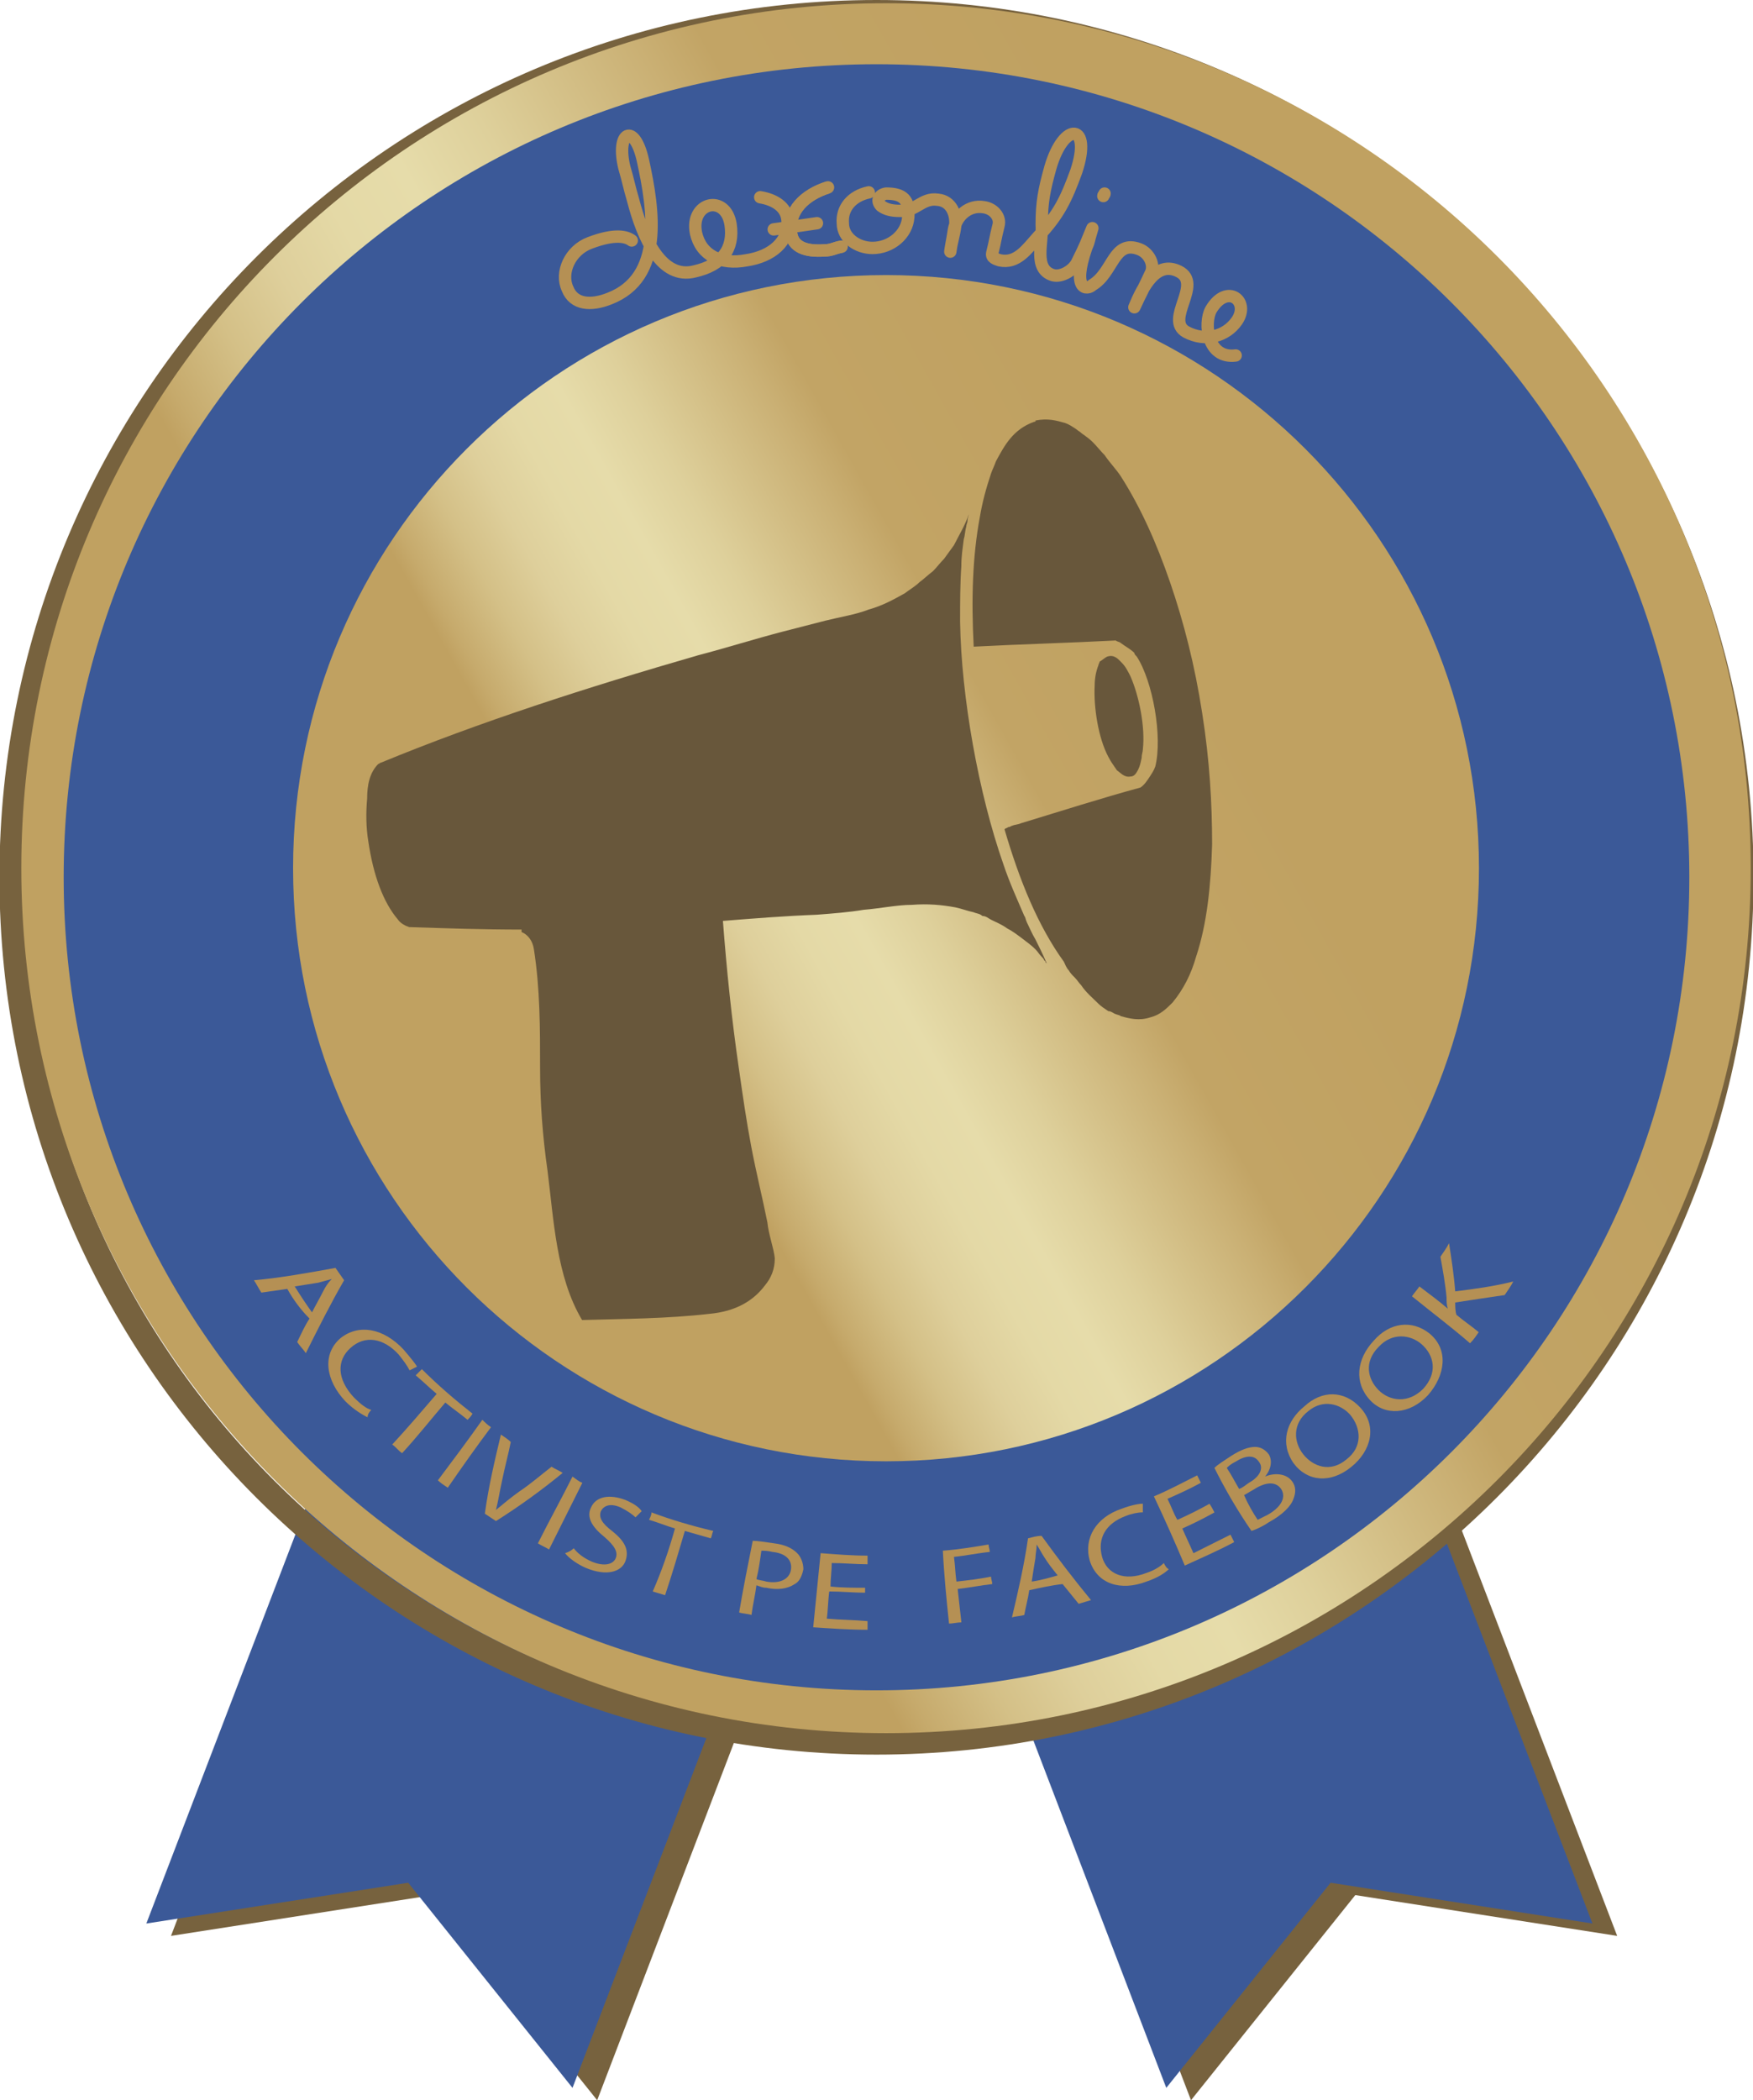 <svg width="50.094mm" height="59.999mm" version="1.1" viewBox="0 0 50.094 59.999" xmlns="http://www.w3.org/2000/svg">
  <defs>
    <linearGradient id="linearGradient5992" x2="1" gradientTransform="matrix(121.26 70.012 -70.012 121.26 1228.8 1026.8)" gradientUnits="userSpaceOnUse">
      <stop stop-color="#c0a161" offset="0"/>
      <stop stop-color="#c0a161" offset=".264"/>
      <stop stop-color="#c6aa6c" offset=".278"/>
      <stop stop-color="#d4c087" offset=".322"/>
      <stop stop-color="#decf9b" offset=".365"/>
      <stop stop-color="#e4d9a6" offset=".41"/>
      <stop stop-color="#e6dcaa" offset=".456"/>
      <stop stop-color="#ded09b" offset=".508"/>
      <stop stop-color="#cab074" offset=".608"/>
      <stop stop-color="#c2a465" offset=".643"/>
      <stop stop-color="#c0a161" offset=".824"/>
      <stop stop-color="#c0a161" offset="1"/>
    </linearGradient>
    <linearGradient id="linearGradient6044" x2="1" gradientTransform="matrix(83.152 48.008 48.008 -83.152 1247.9 1037.8)" gradientUnits="userSpaceOnUse">
      <stop stop-color="#c0a161" offset="0"/>
      <stop stop-color="#c0a161" offset=".264"/>
      <stop stop-color="#c6aa6c" offset=".278"/>
      <stop stop-color="#d4c087" offset=".322"/>
      <stop stop-color="#decf9b" offset=".365"/>
      <stop stop-color="#e4d9a6" offset=".41"/>
      <stop stop-color="#e6dcaa" offset=".456"/>
      <stop stop-color="#ded09b" offset=".508"/>
      <stop stop-color="#cab074" offset=".608"/>
      <stop stop-color="#c2a465" offset=".643"/>
      <stop stop-color="#c0a161" offset=".824"/>
      <stop stop-color="#c0a161" offset="1"/>
    </linearGradient>
  </defs>
  <g transform="translate(-18.109 -1.692)">
    <g transform="matrix(.353 0 0 -.353 35.174 61.691)">
      <path d="m0 0 26.6 69.5-34.5 13.2-26.6-69.4 21.2 3.3z" fill="#77623e"/>
    </g>
    <g transform="matrix(.353 0 0 -.353 52.143 61.691)">
      <path d="m0 0-26.6 69.5 34.5 13.2 26.6-69.4-21.2 3.3z" fill="#77623e"/>
    </g>
    <g transform="matrix(.353 0 0 -.353 34.469 61.338)">
      <path d="m0 0 26.6 69.5-34.5 13.2-26.6-69.4 21.2 3.3z" fill="#3b5998"/>
    </g>
    <g transform="matrix(.353 0 0 -.353 51.437 61.338)">
      <path d="m0 0-26.6 69.5 34.5 13.2 26.6-69.4-21.2 3.3z" fill="#3b5998"/>
    </g>
    <g transform="matrix(.353 0 0 -.353 43.156 2.045)">
      <path d="m0 0c38.66 0 70-31.34 70-70s-31.34-70-70-70-70 31.34-70 70 31.34 70 70 70z" fill="none" stroke="#77623e" stroke-width="2"/>
    </g>
    <g transform="matrix(.353 0 0 -.353 -411.73 401.31)">
      <path d="m1219.4 1061.8c0-38.659 31.339-70 70-70 38.659 0 70 31.341 70 70 0 38.661-31.341 70.001-70 70.001-38.661 0-70-31.34-70-70.001" fill="url(#linearGradient5992)"/>
    </g>
    <g transform="matrix(.353 0 0 -.353 43.156 3.527)">
      <path d="m0 0c36.34 0 65.8-29.46 65.8-65.8s-29.46-65.8-65.8-65.8-65.8 29.46-65.8 65.8 29.46 65.8 65.8 65.8" fill="#3b5998"/>
    </g>
    <g transform="matrix(.353 0 0 -.353 -411.73 401.31)">
      <path d="m1241.4 1061.8c0-26.509 21.49-47.999 48-47.999 26.509 0 48 21.49 48 47.999 0 26.51-21.491 48.001-48 48.001-26.51 0-48-21.491-48-48.001" fill="url(#linearGradient6044)"/>
    </g>
    <g transform="matrix(.353 0 0 -.353 27.025 39.184)">
      <path d="m0 0c0.3 0.6 0.6 1.1 0.9 1.7 0.2 0.4 0.4 0.7 0.7 1-0.4-0.1-0.7-0.2-1.1-0.3-0.6-0.1-1.3-0.2-1.9-0.3 0.5-0.8 0.9-1.4 1.4-2.1m-2 1.9c-0.7-0.1-1.4-0.2-2.1-0.3-0.2 0.3-0.4 0.7-0.6 1 2.2 0.2 4.4 0.6 6.6 1 0.2-0.3 0.5-0.7 0.7-1-1.1-1.9-2.1-3.9-3.1-5.9-0.2 0.3-0.5 0.6-0.7 0.9 0.3 0.6 0.6 1.3 1 1.9-0.7 0.7-1.3 1.5-1.8 2.4" fill="#b59054"/>
    </g>
    <g transform="matrix(.353 0 0 -.353 28.613 42.182)">
      <path d="m0 0c-0.4 0.2-1.1 0.6-1.8 1.3-1.6 1.7-1.9 3.8-0.4 5.1 1.5 1.2 3.5 0.8 5.1-0.9 0.6-0.7 1-1.2 1.1-1.4l-0.6-0.3c-0.2 0.4-0.5 0.8-0.9 1.3-1.2 1.3-2.7 1.6-3.9 0.5-1.1-1-1.1-2.5 0.3-4 0.5-0.5 1-0.9 1.4-1-0.2-0.2-0.3-0.4-0.3-0.6" fill="#b59054"/>
    </g>
    <g transform="matrix(.353 0 0 -.353 30.588 41.512)">
      <path d="m0 0c-0.6 0.5-1.1 1-1.7 1.5l0.5 0.5c1.3-1.3 2.7-2.5 4.1-3.6-0.1-0.2-0.3-0.4-0.4-0.5-0.6 0.5-1.2 0.9-1.8 1.4-1.2-1.4-2.3-2.8-3.5-4.1-0.3 0.2-0.5 0.5-0.8 0.7 1.2 1.3 2.4 2.7 3.6 4.1" fill="#b59054"/>
    </g>
    <g transform="matrix(.353 0 0 -.353 32.14 42.464)">
      <path d="m0 0c-1.2-1.6-2.4-3.3-3.5-4.9-0.3 0.2-0.6 0.4-0.8 0.6 1.2 1.6 2.4 3.2 3.6 4.9 0.2-0.2 0.4-0.4 0.7-0.6" fill="#b59054"/>
    </g>
    <g transform="matrix(.353 0 0 -.353 31.964 44.934)">
      <path d="m0 0c0.3 2.2 0.8 4.3 1.3 6.4 0.3-0.2 0.6-0.4 0.8-0.6-0.2-1-0.5-2.1-0.7-3.1-0.2-0.9-0.3-1.6-0.5-2.4 0.6 0.5 1.2 1 1.9 1.5 0.9 0.6 1.7 1.3 2.6 2 0.3-0.2 0.6-0.3 0.9-0.5-1.7-1.4-3.5-2.7-5.4-3.9l-0.9 0.6" fill="#b59054"/>
    </g>
    <g transform="matrix(.353 0 0 -.353 34.751 44.052)">
      <path d="m0 0-2.7-5.4c-0.3 0.2-0.6 0.3-0.9 0.5 0.9 1.8 1.9 3.6 2.8 5.4 0.3-0.2 0.5-0.4 0.8-0.5" fill="#b59054"/>
    </g>
    <g transform="matrix(.353 0 0 -.353 34.504 45.922)">
      <path d="m0 0c0.3-0.4 0.8-0.8 1.5-1.1 1-0.4 1.7-0.2 1.9 0.3s-0.1 1-0.9 1.7c-1 0.8-1.5 1.6-1.1 2.4 0.4 0.9 1.5 1.1 2.8 0.6 0.7-0.3 1.1-0.6 1.3-0.9l-0.5-0.5c-0.2 0.2-0.6 0.5-1.2 0.8-0.9 0.4-1.4 0.1-1.6-0.3-0.2-0.5 0.1-1 0.9-1.6 1-0.8 1.4-1.5 1.1-2.4s-1.5-1.3-3.2-0.6c-0.7 0.3-1.4 0.8-1.7 1.2 0.3 0.1 0.5 0.2 0.7 0.4" fill="#b59054"/>
    </g>
    <g transform="matrix(.353 0 0 -.353 37.397 45.357)">
      <path d="m0 0c-0.7 0.2-1.4 0.5-2.1 0.7 0.1 0.2 0.2 0.4 0.2 0.6 1.6-0.6 3.3-1.1 5-1.5-0.1-0.2-0.1-0.4-0.2-0.6l-2.1 0.6c-0.5-1.7-1-3.4-1.6-5.2-0.3 0.1-0.7 0.2-1 0.3 0.7 1.6 1.3 3.3 1.8 5.1" fill="#b59054"/>
    </g>
    <g transform="matrix(.353 0 0 -.353 39.725 46.804)">
      <path d="m0 0c0.2-0.1 0.5-0.1 0.8-0.2 1.1-0.2 1.9 0.2 2 1s-0.5 1.3-1.5 1.4c-0.4 0.1-0.7 0.1-0.9 0.1-0.1-0.7-0.2-1.5-0.4-2.3m-0.3 3.1c0.4 0 1-0.1 1.7-0.2 0.9-0.1 1.5-0.4 1.9-0.8 0.3-0.3 0.5-0.8 0.5-1.3-0.1-0.5-0.3-1-0.7-1.2-0.6-0.4-1.4-0.5-2.3-0.3-0.3 0-0.5 0.1-0.8 0.2-0.1-0.8-0.3-1.6-0.4-2.4-0.3 0.1-0.7 0.1-1 0.2 0.3 1.8 0.7 3.8 1.1 5.8" fill="#b59054"/>
    </g>
    <g transform="matrix(.353 0 0 -.353 42.83 47.192)">
      <path d="m0 0c-1 0-1.9 0.1-2.9 0.1-0.1-0.7-0.1-1.5-0.2-2.2 1.1-0.1 2.2-0.1 3.3-0.2v-0.7c-1.5 0-2.9 0.1-4.4 0.2l0.6 6c1.3-0.1 2.5-0.2 3.8-0.2v-0.7c-1 0-1.9 0.1-2.9 0.1 0-0.6-0.1-1.3-0.1-1.9 0.9-0.1 1.9-0.1 2.8-0.1v-0.4" fill="#b59054"/>
    </g>
    <g transform="matrix(.353 0 0 -.353 45.052 45.992)">
      <path d="m0 0c1.3 0.1 2.5 0.3 3.7 0.5 0-0.2 0.1-0.4 0.1-0.6-1-0.1-1.9-0.3-2.9-0.4 0.1-0.7 0.1-1.3 0.2-2 0.9 0.1 1.8 0.2 2.8 0.4 0-0.2 0.1-0.4 0.1-0.6-0.9-0.1-1.9-0.3-2.8-0.4l0.3-2.7c-0.3 0-0.7-0.1-1-0.1-0.2 1.9-0.4 3.9-0.5 5.9" fill="#b59054"/>
    </g>
    <g transform="matrix(.353 0 0 -.353 48.333 46.698)">
      <path d="m0 0c-0.4 0.5-0.8 1-1.1 1.5-0.2 0.3-0.4 0.7-0.6 1 0-0.4-0.1-0.8-0.1-1.1-0.1-0.6-0.2-1.2-0.3-1.9 0.7 0.1 1.4 0.3 2.1 0.5m-2.3-1.2c-0.1-0.7-0.3-1.4-0.4-2-0.3-0.1-0.7-0.1-1-0.2 0.5 2.1 1 4.3 1.3 6.4 0.4 0.1 0.7 0.2 1.1 0.2 1.3-1.8 2.6-3.5 4-5.2-0.3-0.1-0.7-0.2-1-0.3-0.4 0.5-0.9 1.1-1.3 1.6-0.9-0.1-1.8-0.3-2.7-0.5" fill="#b59054"/>
    </g>
    <g transform="matrix(.353 0 0 -.353 51.508 46.521)">
      <path d="m0 0c-0.3-0.3-0.9-0.7-1.8-1-2.1-0.8-4-0.2-4.6 1.7-0.5 1.8 0.5 3.5 2.6 4.2 0.8 0.3 1.4 0.4 1.7 0.4v-0.7c-0.4 0-0.9-0.1-1.4-0.3-1.6-0.6-2.3-1.8-1.9-3.3 0.4-1.4 1.8-2 3.6-1.3 0.6 0.2 1.1 0.5 1.4 0.8 0.1-0.2 0.2-0.4 0.4-0.5" fill="#b59054"/>
    </g>
    <g transform="matrix(.353 0 0 -.353 52.813 44.899)">
      <path d="m0 0c-0.9-0.5-1.7-0.9-2.6-1.3 0.3-0.7 0.6-1.3 0.9-2l3 1.5 0.3-0.6c-1.3-0.7-2.7-1.3-4-1.9-0.8 1.9-1.6 3.7-2.5 5.6 1.2 0.5 2.3 1.1 3.5 1.7l0.3-0.6c-0.9-0.5-1.8-0.9-2.7-1.3 0.3-0.6 0.5-1.2 0.8-1.7 0.9 0.4 1.7 0.8 2.6 1.3 0.2-0.3 0.3-0.5 0.4-0.7" fill="#b59054"/>
    </g>
    <g transform="matrix(.353 0 0 -.353 54.048 45.11)">
      <path d="m0 0 0.8 0.4c0.9 0.5 1.6 1.3 1.1 2.1-0.5 0.7-1.4 0.5-2.3-0.1-0.2-0.1-0.5-0.3-0.7-0.4 0.3-0.7 0.7-1.4 1.1-2m-1.5 2.5c0.3 0.1 0.5 0.3 0.8 0.5 0.9 0.5 1.2 1.2 0.8 1.7-0.4 0.6-1.1 0.5-1.9 0-0.4-0.2-0.6-0.4-0.7-0.5 0.4-0.6 0.7-1.2 1-1.7m-2 1.7c0.3 0.3 0.8 0.6 1.4 1 0.8 0.5 1.4 0.7 1.9 0.7 0.4 0 0.8-0.2 1.1-0.6 0.3-0.5 0.2-1.2-0.3-1.8 0.7 0.3 1.7 0.3 2.2-0.4 0.3-0.4 0.3-0.9 0.1-1.4-0.2-0.6-0.9-1.3-2-1.9-0.6-0.4-1.1-0.6-1.4-0.7-1.1 1.6-2.1 3.3-3 5.1" fill="#b59054"/>
    </g>
    <g transform="matrix(.353 0 0 -.353 55.353 43.241)">
      <path d="m0 0c0.8-1 2.2-1.5 3.5-0.4 1.3 1 1.2 2.5 0.3 3.6-0.8 0.9-2.2 1.3-3.4 0.3-1.3-1-1.2-2.5-0.4-3.5m4.6 3.8c1.4-1.5 0.9-3.5-0.7-4.8-1.7-1.4-3.6-1.2-4.7 0.3-1.1 1.6-0.6 3.4 0.9 4.6 1.4 1.3 3.2 1.3 4.5-0.1" fill="#b59054"/>
    </g>
    <g transform="matrix(.353 0 0 -.353 57.505 41.406)">
      <path d="m0 0c0.9-0.9 2.4-1.1 3.6 0.1 1.2 1.3 0.9 2.7-0.1 3.6-0.9 0.8-2.4 1-3.5-0.2-1.2-1.2-0.9-2.6 0-3.5m4.1 4.6c1.6-1.3 1.3-3.4-0.1-5-1.5-1.6-3.5-1.7-4.7-0.4-1.3 1.4-1.1 3.3 0.3 4.8 1.3 1.5 3.1 1.7 4.5 0.6" fill="#b59054"/>
    </g>
    <g transform="matrix(.353 0 0 -.353 58.458 38.725)">
      <path d="m0 0c0.2 0.3 0.4 0.5 0.6 0.8 0.8-0.6 1.6-1.2 2.3-1.8-0.1 0.3-0.1 0.6-0.1 0.9-0.1 1.1-0.3 2.2-0.5 3.3 0.2 0.3 0.5 0.7 0.7 1.1 0.2-1.3 0.4-2.6 0.5-3.9 1.6 0.2 3.1 0.4 4.7 0.8-0.2-0.4-0.5-0.8-0.7-1.1-1.4-0.2-2.7-0.4-4-0.6 0-0.3 0-0.7 0.1-1 0.6-0.5 1.2-0.9 1.8-1.4-0.2-0.3-0.4-0.6-0.7-0.9-1.5 1.3-3.1 2.5-4.7 3.8" fill="#b59054"/>
    </g>
    <g transform="matrix(.353 0 0 -.353 46.816 25.39)">
      <path d="m0 0c0 0.1 0.2 0.1 0.3 0.2 0.2 0 0.2 0.1 0.3 0.1 0.2 0.1 0.5 0.1 0.7 0.2 3.3 1 6.4 2 9.7 2.9 0.3 0.2 0.5 0.5 0.7 0.8s0.4 0.6 0.5 0.9c0.6 2.4-0.2 6.9-1.5 8.9-0.1 0.1-0.2 0.2-0.2 0.3-0.3 0.3-0.7 0.5-1.1 0.8-0.1 0.1-0.3 0.1-0.4 0.2-3.8-0.2-7.7-0.3-11.5-0.5-0.2 3.8-0.1 7.3 0.5 10.5 0.2 1.2 0.5 2.3 0.9 3.5 0.1 0.3 0.3 0.7 0.4 1 0.7 1.3 1.4 2.6 3.1 3.2 0.1 0 0.1 0 0.1 0.1 1 0.2 1.7 0 2.4-0.2 0.3-0.1 0.6-0.3 0.9-0.5 0.1-0.1 0.3-0.2 0.4-0.3s0.3-0.2 0.4-0.3c0.6-0.4 1-1 1.5-1.5 0.4-0.6 0.9-1.1 1.3-1.7 1.6-2.5 2.9-5.4 4-8.6s2-6.7 2.6-10.6c0.6-3.8 0.8-7.3 0.8-10.6-0.1-3.3-0.4-6.4-1.3-9.1-0.4-1.4-1-2.6-1.9-3.7-0.5-0.5-1-1-1.8-1.2-0.9-0.3-1.7-0.1-2.4 0.1-0.1 0.1-0.3 0.1-0.5 0.2s-0.3 0.2-0.5 0.2c-0.3 0.2-0.6 0.4-0.8 0.6-0.5 0.5-1 0.9-1.4 1.5-0.2 0.2-0.3 0.4-0.5 0.6s-0.4 0.4-0.5 0.6c-0.2 0.2-0.3 0.5-0.4 0.7-2.1 2.9-3.6 6.6-4.8 10.7" fill="#68573b"/>
    </g>
    <g transform="matrix(.353 0 0 -.353 49.744 20.451)">
      <path d="m0 0c0.6 0.2 0.9-0.2 1.2-0.5s0.5-0.7 0.7-1.1c0.7-1.6 1.2-4.1 1-5.9 0-0.2-0.1-0.4-0.1-0.7-0.1-0.5-0.2-0.9-0.5-1.3-0.1-0.1-0.2-0.2-0.4-0.2-0.5-0.1-0.8 0.3-1.1 0.5-0.2 0.3-0.5 0.7-0.7 1.1-0.8 1.5-1.2 4-1.1 5.8 0 0.5 0.1 1.1 0.3 1.6 0 0.1 0.1 0.2 0.1 0.3 0.2 0.1 0.4 0.3 0.6 0.4" fill="#68573b"/>
    </g>
    <g transform="matrix(.353 0 0 -.353 47.698 28.53)">
      <path d="m0 0c-0.3 0.5-0.5 1-0.7 1.4-0.1 0.2-0.1 0.4-0.2 0.5-0.6 1.4-1.2 2.7-1.7 4.2-2 5.7-3.4 13.5-3.5 19.6 0 1.5 0 3.1 0.1 4.5 0 0.8 0.1 1.4 0.2 2.2 0.1 0.3 0.1 0.7 0.2 1 0 0.2 0.1 0.3 0.1 0.5s0.1 0.4 0.1 0.5c-0.3-0.9-0.8-1.7-1.2-2.5-0.3-0.4-0.5-0.7-0.8-1.1-0.3-0.3-0.6-0.7-0.9-1-0.4-0.3-0.7-0.6-1.1-0.9-0.3-0.3-0.8-0.6-1.2-0.9-0.9-0.5-1.8-1-2.9-1.3-1-0.4-2.3-0.6-3.5-0.9s-2.3-0.6-3.5-0.9c-2.3-0.6-4.5-1.3-6.8-1.9-9-2.6-17.7-5.4-25.7-8.7-0.1 0-0.1-0.1-0.2-0.1-0.7-0.7-0.9-1.7-0.9-2.8-0.1-1.1-0.1-2.3 0.1-3.5 0.4-2.7 1.2-4.9 2.4-6.3 0.2-0.3 0.6-0.5 0.9-0.6 3-0.1 6-0.2 9.1-0.2v-0.2c0.5-0.2 0.9-0.7 1-1.4 0.5-3.2 0.5-6.4 0.5-9.6 0-2.8 0.2-5.5 0.6-8.3 0.5-3.9 0.7-8.6 2.8-12.1 3.4 0.1 6.8 0.1 10.3 0.5 2.2 0.2 3.6 1.1 4.5 2.3 0.5 0.6 0.8 1.3 0.8 2.2-0.1 0.9-0.5 1.9-0.6 2.9-0.4 2-0.9 4-1.3 6.1s-0.7 4.2-1 6.3c-0.6 4.1-1 8.1-1.3 12 2.5 0.2 5 0.4 7.6 0.5 1.3 0.1 2.6 0.2 3.8 0.4 1.3 0.1 2.7 0.4 3.9 0.4 1.3 0.1 2.4 0 3.5-0.2 0.5-0.1 1-0.3 1.5-0.4 0.2-0.1 0.5-0.1 0.7-0.3 0.3 0 0.5-0.2 0.7-0.3 0.4-0.2 0.9-0.4 1.3-0.7 0.4-0.2 0.8-0.5 1.2-0.8s0.8-0.6 1.1-0.9c0.2-0.2 0.3-0.4 0.5-0.6 0.1-0.1 0.2-0.2 0.2-0.3 0.1 0 0.1-0.1 0.1-0.1s0.1-0.2 0.1-0.1c-0.3 0.7-0.6 1.3-0.9 1.9" fill="#68573b"/>
    </g>
    <g transform="matrix(.353 0 0 -.353 36.162 8.562)">
      <path d="m0 0c-0.4 0.3-1.3 0.6-3.4-0.2-1.6-0.6-2.4-2.4-1.8-3.7 0.5-1.3 1.9-1.4 3.4-0.8 4.4 1.7 3.6 7.1 2.7 11.2-0.7 3.1-2.2 2.3-1.5-0.6 0.3-1 0.4-1.6 0.7-2.6 0.8-3.1 2.3-6.5 5-5.8 2.2 0.5 3.2 1.8 2.9 3.8-0.4 2.5-3.3 1.8-2.8-0.7 0.4-1.8 2-2.6 4.1-2.2 2 0.3 3.5 1.5 3.3 3.3-0.1 1-1 1.6-2.2 1.8" fill="none" stroke="#b59054" stroke-linecap="round" stroke-linejoin="round" stroke-miterlimit="3.864"/>
    </g>
    <g transform="matrix(.353 0 0 -.353 41.771 7.045)" fill="none" stroke="#b59054" stroke-miterlimit="3.864">
      <path d="m0 0c-1.9-0.6-3.2-1.9-3-3.6 0.1-1.3 1.3-1.6 2.7-1.5 0.6 0 0.8 0.2 1.4 0.3" stroke-linecap="round" stroke-linejoin="round"/>
      <path d="m0 0c-1.9-0.6-3.2-1.9-3-3.6 0.1-1.3 1.3-1.6 2.7-1.5 0.6 0 0.8 0.2 1.4 0.3"/>
    </g>
    <g transform="matrix(.353 0 0 -.353 40.219 8.245)">
      <path d="m0 0c1.4 0.2 2.2 0.3 3.5 0.5" fill="none" stroke="#b59054" stroke-linecap="round" stroke-linejoin="round" stroke-miterlimit="3.864"/>
    </g>
    <g transform="matrix(.353 0 0 -.353 42.935 7.187)">
      <path d="m0 0c-1.4-0.3-2.2-1.3-2.1-2.5 0-1.2 1.2-2 2.4-2 1.5 0 2.8 1.1 2.9 2.5s-0.4 1.9-1.8 1.9c-0.6-0.1-0.8-0.6-0.4-1 0.4-0.3 0.9-0.4 1.5-0.4 1.3-0.1 1.8 1.1 3.1 0.9 1.1-0.1 1.5-1.2 1.4-2.1-0.1-0.8-0.3-1.3-0.4-2.1 0.1 0.7 0.2 1.1 0.3 1.8 0.2 1.1 1.2 2 2.4 1.8 0.8-0.1 1.4-0.8 1.2-1.5-0.3-1.2-0.2-1-0.5-2.2-0.1-0.4 0.3-0.5 0.6-0.6 1.4-0.3 2.2 0.9 3.1 1.9 1.7 1.8 2.3 3.1 3.1 5.3 1.3 3.9-1 4.1-2.1 0.3-0.5-1.8-0.7-2.8-0.7-4.6 0.1-1.5-0.7-3.6 0.9-4.1 0.7-0.2 1.7 0.4 2 1.1 0.7 1.4 0.7 1.5 1.2 2.7-0.4-1.3-0.2-0.9-0.5-1.6-1.2-3.5 0.1-3.4 0.5-3 1.7 1 1.7 3.7 3.8 2.9 0.8-0.3 1.3-1.3 0.9-2-0.5-1.1-0.8-1.6-1.3-2.7 0.7 1.7 1.8 3.8 3.6 2.9 2-1-1.2-3.9 0.6-4.9 1.5-0.8 3.2-0.4 4.1 0.9 1.1 1.6-0.8 3.1-2.1 0.9-0.6-1.1-0.3-4 2-3.7" fill="none" stroke="#b59054" stroke-linecap="round" stroke-linejoin="round" stroke-miterlimit="3.864"/>
    </g>
    <g transform="matrix(.353 0 0 -.353 49.673 7.222)">
      <path d="m0 0c0-0.1-0.1-0.1-0.1-0.2" fill="none" stroke="#b59054" stroke-linecap="round" stroke-linejoin="round" stroke-miterlimit="3.864"/>
    </g>
  </g>
</svg>
